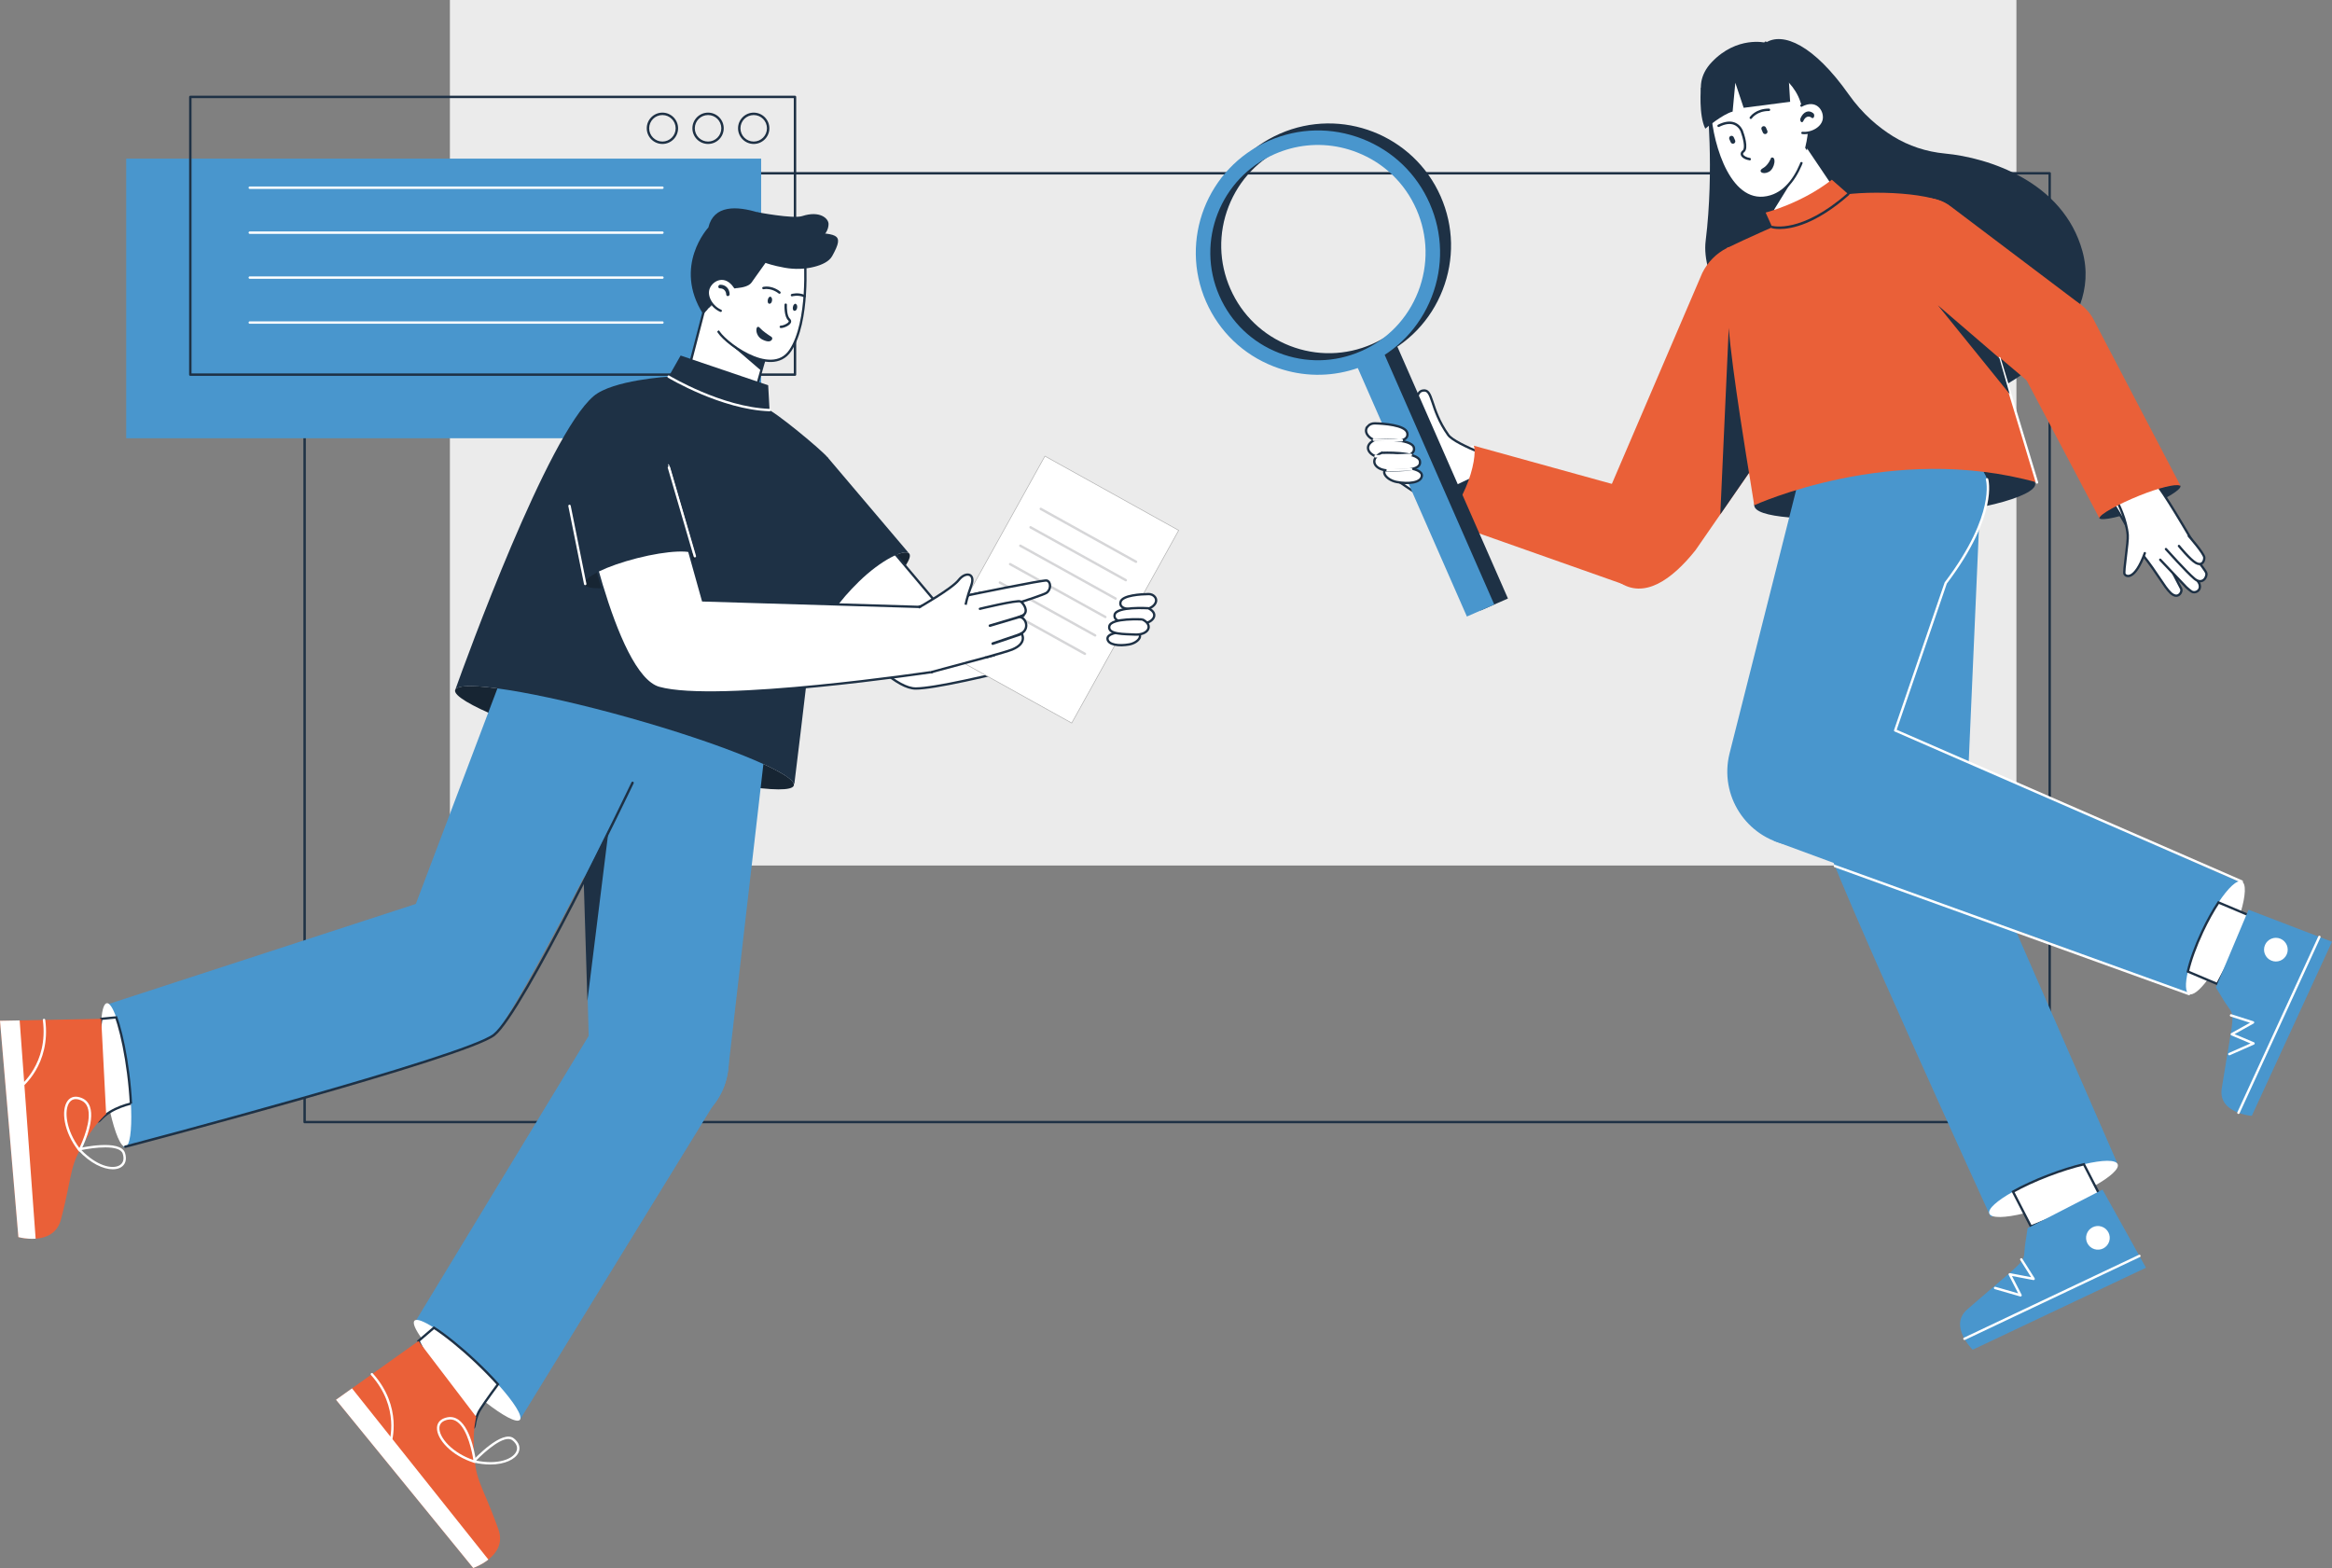 <?xml version="1.0" encoding="UTF-8"?>
<svg id="_Ñëîé_1" data-name="Ñëîé 1" xmlns="http://www.w3.org/2000/svg" viewBox="0 0 4013.99 2698.97">
  <rect x="0" y="0" width="4013.99" height="2698.97" fill="#808080" stroke="none"/>
  <defs>
    <style>
      .cls-1 {
        fill: #ebebeb;
      }

      .cls-2 {
        fill: #ea6038;
      }

      .cls-3, .cls-4, .cls-5, .cls-6 {
        fill: #fff;
      }

      .cls-7 {
        fill: #d6d6d8;
      }

      .cls-8 {
        fill: #172533;
      }

      .cls-9 {
        fill: #1e3145;
      }

      .cls-10 {
        fill: #4996cd;
      }

      .cls-4, .cls-5 {
        stroke: #1e3145;
        stroke-width: 4px;
      }

      .cls-4, .cls-5, .cls-6 {
        stroke-miterlimit: 10;
      }

      .cls-5 {
        stroke-linecap: round;
      }

      .cls-6 {
        stroke: #adadad;
      }
    </style>
  </defs>
  <rect class="cls-1" x="774.4" y="0" width="2696.39" height="1489.82"/>
  <g>
    <path class="cls-9" d="m3528.02,1933.5H524.31c-1.15,0-2.08-.93-2.08-2.08V298.31c0-1.15.93-2.08,2.08-2.08h3003.71c1.15,0,2.08.93,2.08,2.08v1633.1c0,1.15-.93,2.08-2.08,2.08Zm-3001.63-4.16h2999.54V300.39H526.39v1628.94Z"/>
    <g>
      <g>
        <path class="cls-9" d="m1140.19,247.8c-14.87,0-26.97-12.1-26.97-26.97s12.1-26.97,26.97-26.97,26.97,12.1,26.97,26.97-12.1,26.97-26.97,26.97Zm0-49.78c-12.58,0-22.81,10.23-22.81,22.81s10.23,22.81,22.81,22.81,22.81-10.23,22.81-22.81-10.23-22.81-22.81-22.81Z"/>
        <path class="cls-9" d="m1218.76,247.8c-14.87,0-26.97-12.1-26.97-26.97s12.1-26.97,26.97-26.97,26.97,12.1,26.97,26.97-12.1,26.97-26.97,26.97Zm0-49.78c-12.58,0-22.81,10.23-22.81,22.81s10.23,22.81,22.81,22.81,22.81-10.23,22.81-22.81-10.23-22.81-22.81-22.81Z"/>
        <path class="cls-9" d="m1297.33,247.8c-14.87,0-26.97-12.1-26.97-26.97s12.1-26.97,26.97-26.97,26.97,12.1,26.97,26.97-12.1,26.97-26.97,26.97Zm0-49.78c-12.58,0-22.81,10.23-22.81,22.81s10.23,22.81,22.81,22.81,22.81-10.23,22.81-22.81-10.23-22.81-22.81-22.81Z"/>
      </g>
      <rect class="cls-10" x="217.22" y="273.03" width="1092.89" height="481.32"/>
      <path class="cls-9" d="m1368.41,646.95H327.58c-1.15,0-2.08-.93-2.08-2.08V166.87c0-1.15.93-2.08,2.08-2.08h1040.82c1.15,0,2.08.93,2.08,2.08v478c0,1.15-.93,2.08-2.08,2.08Zm-1038.74-4.16h1036.66V168.95H329.67v473.84Z"/>
      <g>
        <path class="cls-3" d="m1140.19,325.17H429.95c-1.15,0-2.08-.93-2.08-2.08s.93-2.08,2.08-2.08h710.24c1.15,0,2.08.93,2.08,2.08s-.93,2.08-2.08,2.08Z"/>
        <path class="cls-3" d="m1140.19,402.54H429.95c-1.15,0-2.08-.93-2.08-2.08s.93-2.08,2.08-2.08h710.24c1.15,0,2.08.93,2.08,2.08s-.93,2.08-2.08,2.08Z"/>
        <path class="cls-3" d="m1140.19,479.91H429.95c-1.15,0-2.08-.93-2.08-2.08s.93-2.08,2.08-2.08h710.24c1.15,0,2.08.93,2.08,2.08s-.93,2.08-2.08,2.08Z"/>
        <path class="cls-3" d="m1140.19,557.29H429.95c-1.15,0-2.08-.93-2.08-2.08s.93-2.08,2.08-2.08h710.24c1.15,0,2.08.93,2.08,2.08s-.93,2.08-2.08,2.08Z"/>
      </g>
    </g>
    <g>
      <ellipse class="cls-8" cx="1074.96" cy="1269.98" rx="35.44" ry="302.87" transform="translate(-438.82 1960.54) rotate(-74.28)"/>
      <g>
        <path class="cls-4" d="m1300.92,671.58l24.43-86.77-92.55-131.79-50.27,193.93s71.35,34.17,94.34,33.46c22.99-.72,24.06-8.82,24.06-8.82Z"/>
        <polygon class="cls-9" points="1310.33 638.18 1248.4 584.94 1328.9 587.2 1310.33 638.18"/>
        <path class="cls-4" d="m1385.47,445.32s8.06,108.53-25.2,158.07c-33.26,49.54-119.19-18.54-124.9-35.17-5.71-16.62-42.21-96.2,3.08-150.43,45.3-54.23,138.37-36.12,147.01,27.53Z"/>
        <path class="cls-9" d="m1210.37,540.73l41.82-44.47s32.85,2.03,41.25-9.75l24.2-34s13.22,4.92,33.61,8.45c16.82,2.91,34.11,2.5,50.63-1.78,12.46-3.22,25.16-8.79,30.52-18.4,23.32-41.8,7.01-37.24-54.68-41.96,0,0-139.91-85.35-158.43-7.26,0,0-61.79,66.33-8.92,149.16Z"/>
        <path class="cls-9" d="m1302.97,365.13s62,11.94,77.77,6.82c30.5-9.89,45.15,4.05,45.41,13.36.26,9.31-5.66,23.38-24.86,30.54-30.05,11.21-64.09-8.23-82.23-19.69-18.14-11.46-16.09-31.04-16.09-31.04Z"/>
        <path class="cls-9" d="m1341.66,505.67c-.49,0-.97-.17-1.37-.51h0c-.11-.1-11.59-9.92-25.85-7.29-1.13.21-2.22-.54-2.43-1.67-.21-1.13.54-2.22,1.67-2.43,16.29-3.01,28.83,7.79,29.35,8.25.86.76.95,2.07.19,2.94-.41.47-.99.71-1.57.71Z"/>
        <path class="cls-9" d="m1385.05,511.92c-.29,0-.58-.06-.85-.18-10.51-4.74-20.26-1.73-20.35-1.7-1.09.35-2.27-.25-2.62-1.35-.35-1.09.25-2.26,1.34-2.62.46-.15,11.32-3.55,23.34,1.86,1.05.47,1.52,1.71,1.04,2.75-.35.77-1.11,1.23-1.9,1.23Z"/>
        <path class="cls-9" d="m1323.6,511.84c-1.21,1.3-1.87,3.01-2.08,4.78-.28,2.37-.19,5.78,2.54,6.19,4.22.64,6.12-6.81,4.16-10.21-1.67-2.89-3.4-2.08-4.62-.77Z"/>
        <path class="cls-9" d="m1366.84,524.02c-1.21,1.3-1.87,3.01-2.08,4.78-.28,2.37-.19,5.78,2.54,6.19,4.22.64,6.12-6.81,4.16-10.21-1.67-2.89-3.4-2.08-4.62-.77Z"/>
        <path class="cls-9" d="m1344.26,564.67c-.12,0-.24,0-.35,0-1.15-.05-2.04-1.03-1.98-2.18.05-1.15,1.03-2.03,2.18-1.98,3.09.16,11.96-3.3,13.41-6.75.16-.38.45-1.08-.77-2.21-7.27-6.71-6.51-25.11-6.4-27.19.06-1.15,1.04-2.03,2.19-1.97,1.15.06,2.03,1.04,1.97,2.19-.27,5.1.11,19.34,5.06,23.91,2.93,2.7,2.38,5.47,1.79,6.88-2.22,5.3-12.43,9.31-17.1,9.31Z"/>
        <path class="cls-9" d="m1328.96,584.01c.75-1.57.09-3.45-1.38-4.37-4.4-2.75-14.48-9.37-19.84-15.39-6.98-7.84-10.04,13.13,4.72,20.39,11.18,5.5,15.12,2.29,16.51-.63Z"/>
      </g>
      <g>
        <path class="cls-8" d="m1507.8,1030.69c-37.74,36.8-74.86,59.95-82.9,51.71-8.04-8.24,16.04-44.76,53.79-81.57,37.74-36.8,78.04-56.46,86.08-48.22,8.04,8.24-19.22,41.27-56.96,78.08Z"/>
        <path class="cls-4" d="m1438.13,831.39l183.67,218.14,307.61-65.68,22.63,114.37s-313.61,86.99-375.9,86.9c-62.28-.09-189.08-187.11-189.08-187.11l51.07-166.62Z"/>
        <path class="cls-9" d="m1564.77,952.63c-8.04-8.25-48.34,11.4-86.07,48.2-34.56,33.67-57.67,67.15-55.17,78.86l-119.84-120.92,120.57-171.87,140.51,165.73Z"/>
      </g>
      <g>
        <path class="cls-10" d="m1138.66,1248.89s-63.39,126.57-131.25,256.59c-54.96,105.22-112.9,212.66-142.51,257.02-6.13,9.19-11.04,15.66-14.48,18.84-40.53,37.72-637.79,193.82-637.79,193.82l-27.9-246.22,530.99-172.95,145.81-385.13,277.14,78.03Z"/>
        <path class="cls-3" d="m215.68,1973.8c-7.75,1-17.75-23.19-26.12-59.89-.16-.59-.27-1.2-.42-1.82-3.92-17.42-7.45-37.57-10.21-59.12-4.36-33.81-6.02-64.73-5.15-87.47.16-4.24.4-8.16.72-11.81,1.44-16.3,4.63-26.29,9.38-26.91,4.84-.6,10.53,8.57,16.17,24.45l.19.57c1.18,3.36,2.34,7,3.53,10.91,6.46,21.75,12.57,51.64,16.85,84.91,2.37,18.44,3.92,36.03,4.73,51.91.16,3.1.29,6.17.39,9.12,1.23,37.95-2.29,64.16-10.07,65.16Z"/>
        <g>
          <path class="cls-4" d="m225.36,1899.52c-11.34,2.89-24.36,7.4-35.79,14.39-6.22,3.79-11.96,8.29-16.73,13.67-25.89,29.28,1.36-173.85,1.36-173.85l.3-.04,25.55-2.47.19.57c1.18,3.36,2.34,7,3.53,10.91,6.46,21.75,12.57,51.64,16.85,84.91,2.37,18.44,3.92,36.03,4.73,51.91Z"/>
          <g>
            <g>
              <path class="cls-2" d="m0,1757.1l31.65,372.35s7.75,2.16,18.28,2.76c3.56.22,7.4.23,11.41-.05,17.39-1.17,37.14-8.37,43.61-33.22,22.9-87.75,11.8-90.31,49.2-147.22,14.18-21.58,28.54-34.07,28.54-34.07l-8.47-163.93-140.37,2.73-33.84.65Z"/>
              <path class="cls-3" d="m137.1,1982.11c-.63,0-1.23-.28-1.62-.78-26.01-32.42-30.84-70.93-19.04-86.55,5.55-7.35,14.26-9.01,24.52-4.67,6.62,2.79,11.26,7.74,13.77,14.69,9.61,26.56-14.75,74.17-15.79,76.19-.32.63-.94,1.05-1.64,1.12-.07,0-.14.01-.21.01Zm-6.62-90.19c-4.39,0-8.02,1.8-10.72,5.37-10.33,13.68-5.74,48.91,16.93,78.83,5.14-10.8,21.82-48.66,14.13-69.91-2.14-5.9-5.89-9.91-11.48-12.27-3.21-1.35-6.18-2.03-8.86-2.03Z"/>
              <path class="cls-3" d="m194.12,2012.72c-16.1,0-38.57-9.98-59.56-32.92-.5-.55-.67-1.32-.45-2.02.22-.71.8-1.24,1.52-1.41,2.93-.67,71.81-16.23,79.57,8.25,3.51,11.07.82,20.14-7.38,24.88-3.66,2.12-8.33,3.23-13.7,3.23Zm-53.99-33.08c25.79,26.8,52.81,33.64,65.61,26.24,6.46-3.73,8.41-10.84,5.5-20.02-5.17-16.3-50.12-10.58-71.11-6.22Z"/>
            </g>
            <path class="cls-3" d="m0,1757.1l31.65,372.35s7.75,2.16,18.28,2.76c3.56.22,7.4.23,11.41-.05l-27.5-375.71-33.84.65Z"/>
            <path class="cls-3" d="m35.24,1873.17c-.63,0-1.25-.29-1.66-.83-.69-.92-.51-2.22.41-2.92.5-.38,49.76-38.59,39.75-113.51-.15-1.14.65-2.19,1.79-2.34,1.14-.15,2.19.65,2.34,1.79,10.34,77.41-40.85,116.99-41.37,117.38-.38.28-.81.42-1.25.42Z"/>
          </g>
        </g>
      </g>
      <g>
        <path class="cls-10" d="m1318.92,1272.54l-65.83,570.85c-9.44,72.41-80.93,119.6-151.22,99.81h0c-50.5-14.22-85.87-59.64-87.27-112.09l-18.01-661.64,322.33,103.07Z"/>
        <path class="cls-10" d="m1028.03,1758.71l-312.52,515.05,179.22,170.32,332.14-540.46c53.44-65.84,25.94-164.73-53.83-193.51h0c-53.76-19.4-113.8.73-145.01,48.61Z"/>
        <path class="cls-3" d="m894.75,2444.07c-5.46,5.77-29.15-7.05-59.61-30.82-14.1-10.99-29.63-24.31-45.49-39.24-27.64-26-50.43-51.41-63.96-70.35-10.99-15.39-15.84-26.51-12.3-30.31,3.76-3.99,16.2.89,33.56,12.09,19.45,12.56,45.07,33.07,71.54,57.97,14.4,13.58,27.5,26.96,38.65,39.37,27.58,30.69,43.25,55.28,37.6,61.29Z"/>
        <g>
          <path class="cls-4" d="m857.15,2382.78c-7.63,10.28-15.66,21.31-22,30.47-5.86,8.46-10.34,15.34-11.82,18.66-2.99,6.63-5.17,13.58-6.09,20.72-4.84,38.78-96.97-144.29-96.97-144.29l.25-.22,5.18-4.46,21.26-18.22c19.45,12.56,45.07,33.07,71.54,57.97,14.4,13.58,27.5,26.96,38.65,39.37Z"/>
          <g>
            <g>
              <path class="cls-2" d="m578.35,2409.41l236.22,289.56s7.62-2.59,16.65-8.03c3.06-1.83,6.24-3.98,9.39-6.48,13.7-10.77,25.94-27.87,17.26-52.03-30.61-85.37-41.22-81.22-42.45-149.3-.47-25.82,4.34-44.23,4.34-44.23l-99.49-130.56-114.35,81.45-27.57,19.63Z"/>
              <path class="cls-3" d="m817.32,2518.18c-.2,0-.41-.03-.61-.09-39.76-12.09-65.48-41.16-64.55-60.72.44-9.19,6.69-15.48,17.61-17.7,7.05-1.43,13.66.04,19.66,4.36,22.92,16.51,29.68,69.56,29.95,71.81.09.7-.19,1.39-.73,1.85-.38.32-.86.49-1.34.49Zm-42.36-74.87c-1.42,0-2.87.15-4.36.45-9,1.83-13.94,6.6-14.28,13.81-.81,17.12,22.86,43.62,58.46,55.53-1.85-11.82-9.44-52.48-27.78-65.69-3.82-2.75-7.79-4.11-12.04-4.11Z"/>
              <path class="cls-3" d="m843.89,2520.86c-8.75,0-18.41-1.08-28.79-3.51-.72-.17-1.3-.71-1.51-1.42-.22-.71-.04-1.48.46-2.02,2.04-2.21,50.13-53.92,70.35-38.09,9.15,7.16,12.04,16.17,7.94,24.71-5.43,11.31-23.14,20.33-48.45,20.33Zm-24.28-6.78c36.42,7.58,62.58-2.02,68.98-15.35,3.22-6.72.83-13.69-6.76-19.63-13.47-10.54-47.35,19.55-62.22,34.98Z"/>
            </g>
            <path class="cls-3" d="m578.35,2409.41l236.22,289.56s7.62-2.59,16.65-8.03c3.06-1.83,6.24-3.98,9.39-6.48l-234.69-294.67-27.57,19.63Z"/>
            <path class="cls-3" d="m671.76,2485.72c-.22,0-.44-.04-.66-.11-1.09-.37-1.68-1.55-1.31-2.64.2-.59,19.31-59.93-31.23-116.14-.77-.86-.7-2.17.16-2.94.86-.77,2.17-.7,2.94.16,52.22,58.08,32.29,119.64,32.08,120.25-.29.87-1.1,1.42-1.97,1.42Z"/>
          </g>
        </g>
      </g>
      <path class="cls-9" d="m215.68,1975.88c-.92,0-1.77-.62-2.01-1.55-.29-1.11.37-2.25,1.49-2.54,5.85-1.54,585.31-153.91,633.97-192.08,48.62-38.13,235.88-429.15,237.77-433.1.5-1.04,1.74-1.48,2.78-.98,1.04.5,1.48,1.74.98,2.78-7.72,16.14-189.57,395.85-238.96,434.58-49.34,38.69-611.58,186.55-635.49,192.83-.18.05-.36.07-.53.07Z"/>
      <polygon class="cls-9" points="1047.53 1429.21 1011.1 1722.69 1004.68 1514.81 1047.53 1429.21"/>
      <path class="cls-9" d="m1367.32,1349.1l-1.08-.27c-7.73-21.04-129.06-70.01-281.66-112.97-161.02-45.33-295.85-66.81-301.16-47.96,19-53.08,158.97-438.73,238.43-506.11,32.73-27.74,129.05-33.46,129.05-33.46,0,0,149.57,47.1,167.48,54.27,17.94,7.18,94.67,71.05,105.87,84.31,11.24,13.24-56.94,562.2-56.94,562.2Z"/>
      <path class="cls-3" d="m1181.25,1077.42c-.36,0-.73-.1-1.07-.3-.99-.59-1.31-1.87-.71-2.86l27.26-45.44c.59-.99,1.87-1.31,2.86-.71.99.59,1.31,1.87.71,2.86l-27.26,45.44c-.39.65-1.08,1.01-1.79,1.01Z"/>
      <g>
        <rect class="cls-6" x="1689.91" y="825.24" width="263.31" height="379.33" transform="translate(721.44 -756.5) rotate(29.03)"/>
        <g>
          <path class="cls-7" d="m1955.42,969.06c-.34,0-.69-.08-1.01-.26l-163.98-91.02c-1.01-.56-1.37-1.83-.81-2.83.56-1.01,1.82-1.37,2.83-.81l163.98,91.02c1.01.56,1.37,1.83.81,2.83-.38.69-1.09,1.07-1.82,1.07Z"/>
          <path class="cls-7" d="m1937.83,1000.75c-.34,0-.69-.08-1.01-.26l-163.98-91.02c-1.01-.56-1.37-1.83-.81-2.83.56-1,1.82-1.37,2.83-.81l163.98,91.02c1.01.56,1.37,1.83.81,2.83-.38.69-1.09,1.07-1.82,1.07Z"/>
          <path class="cls-7" d="m1920.24,1032.44c-.34,0-.69-.08-1.01-.26l-163.98-91.02c-1.01-.56-1.37-1.83-.81-2.83.56-1.01,1.82-1.37,2.83-.81l163.98,91.02c1.01.56,1.37,1.83.81,2.83-.38.69-1.09,1.07-1.82,1.07Z"/>
          <path class="cls-7" d="m1902.64,1064.14c-.34,0-.69-.08-1.01-.26l-163.98-91.02c-1.01-.56-1.37-1.83-.81-2.83.56-1.01,1.82-1.37,2.83-.81l163.98,91.02c1.01.56,1.37,1.83.81,2.83-.38.69-1.09,1.07-1.82,1.07Z"/>
          <path class="cls-7" d="m1885.05,1095.83c-.34,0-.69-.08-1.01-.26l-163.98-91.02c-1.01-.56-1.37-1.83-.81-2.83.56-1.01,1.82-1.37,2.83-.81l163.98,91.02c1.01.56,1.37,1.83.81,2.83-.38.69-1.09,1.07-1.82,1.07Z"/>
          <path class="cls-7" d="m1867.46,1127.52c-.34,0-.69-.08-1.01-.26l-163.98-91.02c-1.01-.56-1.37-1.83-.81-2.83.56-1.01,1.82-1.37,2.83-.81l163.98,91.02c1.01.56,1.37,1.83.81,2.83-.38.69-1.09,1.07-1.82,1.07Z"/>
        </g>
      </g>
      <path class="cls-3" d="m1194.51,956c-.9,0-1.73-.59-2-1.5l-44.61-152.73c-.32-1.1.31-2.26,1.41-2.58,1.1-.32,2.26.31,2.58,1.42l44.61,152.73c.32,1.1-.31,2.26-1.41,2.58-.19.06-.39.08-.58.08Z"/>
      <polygon class="cls-9" points="1322.25 663.14 1171.53 611.98 1150.89 648.33 1324.97 712.51 1322.25 663.14"/>
      <path class="cls-3" d="m1324.61,707.94s-.05,0-.07,0c-83.25-2.88-173.82-57.28-174.72-57.82-.98-.6-1.3-1.88-.7-2.86.6-.98,1.88-1.3,2.86-.7.9.54,90.55,54.38,172.71,57.22,1.15.04,2.05,1,2.01,2.15-.04,1.13-.96,2.01-2.08,2.01Z"/>
      <g>
        <path class="cls-4" d="m1987.58,1027.17c-2.61-3.1-6.55-4.64-10.6-4.58-12.21.18-45.48,1.77-48.29,13.7-3.45,14.63,24.06,13.52,40.41,12.88,13.9-.54,26.32-12.67,18.48-22Z"/>
        <path class="cls-4" d="m1976.64,1046.96s-55.02-3.58-58.09,11.23c-3.07,14.81,27.56,15.14,45.76,15.36,18.2.22,33.26-16.11,12.33-26.59Z"/>
        <path class="cls-4" d="m1952.6,1086.86s-48.09-1.52-46.26,13.16c1.25,10.01,19.72,12.43,37.41,9.21,16.22-2.95,27.5-18.07,8.84-22.37Z"/>
        <path class="cls-4" d="m1966.48,1066.22s-53.83-3.16-57.04,11.58c-3.21,14.74,26.34,13.46,43.78,14.45,23.23,1.31,33.22-15.99,13.26-26.03Z"/>
      </g>
      <g>
        <ellipse class="cls-8" cx="1101.77" cy="981.01" rx="98.95" ry="20.85" transform="translate(-207.88 301.98) rotate(-14.28)"/>
        <g>
          <path class="cls-4" d="m1605.59,1156.55s-371.78,55.57-471.35,27.54c-78.96-22.23-137.75-336.33-137.75-336.33l147.96-48.67,65.55,234.34,377.03,11.38"/>
          <g>
            <polyline class="cls-4" points="1581.23 1044.51 1686.46 1020.79 1710.58 1127.95 1601.3 1157.37"/>
            <path class="cls-4" d="m1666.21,1024.66s129.87-26.92,135.48-25.39c7.72,2.11,7.78,15.91-.61,21.33-8.38,5.42-110.75,37.04-110.75,37.04"/>
            <path class="cls-5" d="m1686.65,1047.96s64.48-15.65,69.82-12.66c5.35,2.95,14.53,17,4.84,23.41-1.31.89-3.5,1.91-6.23,3.04,11.98,2.38,16.6,20.74,3.21,28.4.03,0,.06.02.08.05.58.9,10.52,16.94-16.18,27.86-5.71,2.32-23.98,7.64-45.49,13.59"/>
            <path class="cls-9" d="m1703.77,1079.17c-.91,0-1.74-.62-2-1.57-.32-1.15.32-2.35,1.43-2.68l57.83-17.2c1.1-.33,2.26.34,2.57,1.49.32,1.15-.32,2.35-1.43,2.68l-57.83,17.2c-.19.06-.38.08-.57.08Z"/>
            <path class="cls-9" d="m1708.59,1110.17c-.89,0-1.71-.63-1.99-1.6-.34-1.2.27-2.47,1.37-2.85l50.17-16.99c1.1-.37,2.26.3,2.61,1.5.34,1.2-.27,2.47-1.37,2.85l-50.17,16.99c-.21.07-.41.1-.62.1Z"/>
            <path class="cls-4" d="m1581.23,1045.85s57.23-32.34,68.92-47.4c11.69-15.06,29.4-12.09,21.64,9.36-7.76,21.44-9.64,33.12-9.64,33.12"/>
          </g>
        </g>
        <path class="cls-9" d="m1198.06,957.57l-.27.05c0-.35-.03-.69-.13-1.03-2.85-11.14-48.07-9.25-101.02,4.2-51.98,13.21-92.07,32.7-90.87,43.99l-36.8-193.48,139.63-146.83,89.46,293.1Z"/>
        <path class="cls-3" d="m1007.32,1007.27c-.97,0-1.84-.68-2.04-1.67l-27.03-134.37c-.23-1.13.5-2.22,1.63-2.45,1.13-.22,2.22.5,2.45,1.63l27.03,134.37c.23,1.13-.5,2.23-1.63,2.45-.14.03-.28.04-.41.04Z"/>
        <path class="cls-3" d="m1196.01,959.53c-.9,0-1.73-.59-2-1.5l-44.61-152.73c-.32-1.1.31-2.26,1.41-2.58,1.1-.32,2.26.31,2.58,1.42l44.61,152.73c.32,1.1-.31,2.26-1.41,2.58-.19.06-.39.08-.58.08Z"/>
      </g>
    </g>
    <g>
      <ellipse class="cls-3" cx="2508.17" cy="832.87" rx="71.65" ry="16.05" transform="translate(743.84 2800.54) rotate(-66.49)"/>
      <path class="cls-9" d="m3753.11,836.2c2.47,6.12-25.27,23.09-61.97,37.9-36.69,14.81-75.38,23.71-77.85,17.59-2.47-6.12,32.21-24.96,68.91-39.76,36.69-14.81,68.45-21.85,70.92-15.73Z"/>
      <g>
        <path class="cls-9" d="m2937.98,170.58s13.12,121.16-2.09,244.12c-15.21,122.96,217.35,337.48,217.35,337.48l134.73-178.86-112.37-246.18-59.42-162.33-178.19,5.76Z"/>
        <path class="cls-9" d="m3461.29,657.06s159.9-91.78,123.1-224.78c-33.18-119.94-162.35-161.04-236.48-168-31.81-2.99-62.6-12.97-89.74-29.81-24.55-15.23-52.12-38.08-76.06-72-60.33-85.48-113.21-107.9-142.98-88.94,0,0-49.22-12.25-92.6,33.29-43.38,45.54,1.67,93.47,1.67,93.47l228.96,331.49,202.89,175.17,81.24-49.89Z"/>
        <g>
          <polygon class="cls-4" points="3176.51 349.98 3065.88 391.48 3052.31 363.14 3034.75 326.42 3040.57 318.19 3042.36 315.71 3099.37 235.49 3176.51 349.98"/>
          <polygon class="cls-9" points="3090.31 301.75 3052.31 363.14 3034.75 326.42 3040.57 318.19 3090.31 301.75"/>
        </g>
        <path class="cls-4" d="m3018.8,120.72s-78.98,13.34-75.6,71.23c3.45,59.06,35.68,167.09,104.82,146.06,56.72-17.25,69.39-113.38,65.75-125.03-3.64-11.65-46.47-112.41-94.96-92.26Z"/>
        <path class="cls-3" d="m3103.86,209.73s-2.4-5.45-34.62-32.96c-30.99-26.45-52.74-46.21-52.74-46.21,0,0-34.94,9.18-49.11,20.58-14.77,11.88-23.63,48.24-23.63,48.24,0,0-13.77-19.3-14.81-36.82-1.04-17.52,55.38-57.37,113.52-45.61,0,0,63.59,23.14,61.39,92.78Z"/>
        <path class="cls-9" d="m2984.47,247.06h0c2.09-.92,3.03-3.35,2.12-5.43l-2.37-5.41c-.92-2.09-3.35-3.03-5.43-2.12h0c-2.09.92-3.03,3.35-2.12,5.43l2.37,5.41c.92,2.09,3.35,3.03,5.43,2.12Z"/>
        <path class="cls-9" d="m3039.9,230.46h0c2.09-.92,3.03-3.35,2.12-5.43l-2.37-5.41c-.92-2.09-3.35-3.03-5.43-2.12h0c-2.09.92-3.03,3.35-2.12,5.43l2.37,5.41c.92,2.09,3.35,3.03,5.43,2.12Z"/>
        <path class="cls-9" d="m3011.74,276.04c-.1,0-.21,0-.31-.02-6.3-.94-13.71-4.28-15.09-9.42-.53-1.99-.37-4.99,3.41-8,4.45-3.54.53-20.97-3.67-32.22-.04-.11-3.04-8.19-11.34-11.51-6.9-2.75-15.54-1.57-25.66,3.51-1.03.52-2.28.1-2.79-.93-.52-1.03-.1-2.28.93-2.79,11.27-5.66,21.07-6.88,29.14-3.63,10.05,4.04,13.5,13.52,13.64,13.92,1.85,4.96,10.74,30.22,2.35,36.9-1.62,1.29-2.29,2.52-1.98,3.66.72,2.67,5.96,5.53,11.68,6.38,1.14.17,1.92,1.23,1.75,2.37-.15,1.03-1.04,1.78-2.06,1.78Z"/>
        <path class="cls-9" d="m3048.69,271.48s-4.68,12.85-14.19,18c-9.51,5.16-.6,12.04,10.14,6.34,10.75-5.7,13.29-27.91,4.05-24.35Z"/>
        <path class="cls-9" d="m3013.59,204.81c-.4,0-.8-.11-1.15-.35-.95-.64-1.22-1.92-.58-2.88.4-.6,9.96-14.66,32.76-14.66.09,0,.17,0,.25,0,1.15,0,2.08.94,2.07,2.09,0,1.15-.94,2.07-2.08,2.07-.08,0-.16,0-.24,0-20.47,0-28.94,12.27-29.29,12.8-.4.6-1.06.92-1.73.92Z"/>
        <path class="cls-3" d="m3094.01,222.52l15.59-20.26-15.59,20.26Z"/>
        <path class="cls-9" d="m3016.5,132.64c-.26,0-.52-.05-.77-.15-1.07-.42-1.59-1.63-1.17-2.7l22.63-57.04c.42-1.07,1.63-1.59,2.7-1.17,1.07.42,1.59,1.63,1.17,2.7l-22.63,57.04c-.32.82-1.11,1.31-1.94,1.31Z"/>
        <path class="cls-3" d="m2943.77,199.37s-13.79-27.7,8.9-51.98c22.25-23.82,63.84-16.83,63.84-16.83,0,0-63.85,18.63-72.74,68.81Z"/>
        <path class="cls-9" d="m2927.71,151.16s-4.07,46.8,7.52,70.29c0,0,30.19-25.18,47.07-29.35l4.65-49.62,14.34,43.09,80.02-10.34-4.28-70.07-97.48,2.15-51.84,43.86Z"/>
      </g>
      <path class="cls-9" d="m2561.49,792.64s-90.71-14.42-105.4-27.12l-21.68,87.54,84.94,29.76,42.14-90.18Z"/>
      <path class="cls-4" d="m2592.47,796.03s-87.22-29.78-99.72-47.38c-32.59-45.92-25.13-80.37-44.23-76.26-19.1,4.1-4.24,53.91-17.67,60.74-13.43,6.83-53.54-.92-53.54-.92l32.77,98.4,45.57,30.5,136.82-65.07Z"/>
      <path class="cls-9" d="m3503.23,832.96c.92,21.48-102.76,51.56-251.23,57.9-148.47,6.34-231.61.35-232.53-21.14s80.73-50.33,229.21-56.66c148.47-6.34,253.63-1.58,254.55,19.9Z"/>
      <path class="cls-2" d="m2930,470.02l-175.37,409.17c-21.14,43.21-7.5,95.38,32.08,122.71h0c43.1,29.76,90.8-3.49,131.76-54.9l197.74-285.89-140.61-235.81-3.37,1.72c-18.36,9.39-33.18,24.47-42.24,42.99Z"/>
      <path class="cls-10" d="m3409.28,841.42l-24.78,565.32,259.52,594.55-217.51,93.46s-277.62-607.44-286.07-653.17c-8.44-45.73,35.77-631.62,35.77-631.62l233.07,31.47Z"/>
      <path class="cls-3" d="m3645.08,2004.07c2.99,7.79-12.69,21.71-39.19,36.75-17.02,9.63-38.5,19.68-62.37,28.84-21.31,8.18-41.69,14.58-59.43,18.86-32.96,8-56.68,8.75-59.89.39-3.07-7.95,13.28-22.28,40.74-37.65,16.75-9.37,37.65-19.08,60.78-27.97,22.05-8.49,43.1-15,61.22-19.27,32.07-7.61,55.02-8.16,58.15.04Z"/>
      <g>
        <path class="cls-4" d="m3616.72,2061.9l-120.98,49.23-11.65-22.61-19.16-37.26c16.75-9.37,37.65-19.08,60.78-27.97,22.05-8.49,43.1-15,61.22-19.27l18.96,36.79,5.54,10.79,5.29,10.29Z"/>
        <path class="cls-10" d="m3619,2047.72l74.77,134.44-298.26,141.15s-41.94-41.06-9.27-69.49c113.22-98.52,94.01-74.16,99.91-114.12,3.33-22.55,3.98-25.7,3.98-25.7l128.88-66.3Z"/>
        <path class="cls-3" d="m3381.33,2306.56c-.78,0-1.53-.44-1.88-1.19-.49-1.04-.05-2.28.99-2.77l301.14-142.63c1.04-.49,2.28-.05,2.77.99.49,1.04.05,2.28-.99,2.77l-301.14,142.63c-.29.14-.59.2-.89.2Z"/>
        <circle class="cls-3" cx="3610.96" cy="2130.58" r="20.38" transform="translate(479.6 4918.6) rotate(-72.22)"/>
        <path class="cls-3" d="m3477.87,2231.7c-.19,0-.39-.03-.58-.08l-43.75-12.61c-1.1-.32-1.74-1.47-1.42-2.58.32-1.1,1.47-1.74,2.58-1.42l39.11,11.27-16.36-31.81c-.36-.71-.29-1.56.18-2.2.48-.64,1.28-.95,2.06-.8l36.36,6.95-18.65-29.5c-.61-.97-.32-2.26.65-2.87.97-.61,2.26-.32,2.87.65l21.21,33.56c.44.7.43,1.6-.04,2.28-.47.69-1.3,1.03-2.11.87l-36.88-7.05,16.62,32.3c.38.74.28,1.63-.24,2.27-.4.49-1,.76-1.61.76Z"/>
      </g>
      <g>
        <path class="cls-10" d="m3099.77,811.29l-122.85,485.97c-17.86,72.16,28.97,144.41,102.14,157.56h0c62.64,11.26,124.1-24.97,144.58-85.22l125.49-366.11s87.45-117.56,71.1-178.44c-16.35-60.88-278.12-242.07-320.46-13.76Z"/>
        <g>
          <polygon class="cls-10" points="3216.03 1236.97 3858.25 1519.47 3767.59 1710.85 3053.37 1447.39 3216.03 1236.97"/>
          <path class="cls-3" d="m3857.09,1569.62c-4.82,16.4-12.04,35.37-21.29,55.08-11.66,24.85-24.45,46.48-36.07,61.95-13.4,17.84-25.2,27.49-31.84,24.36-6.51-3.05-6.8-17.7-1.97-38.64,4.34-19.02,12.93-43.27,24.87-68.76,8.94-19.06,18.56-36.27,27.8-50.21,16.67-25.19,32.11-39.83,40.11-36.1,7.83,3.66,6.65,24.21-1.61,52.32Z"/>
          <path class="cls-3" d="m3858.69,1519.39c-.28,0-.56-.06-.83-.17l-596.54-260.04c-.99-.43-1.49-1.56-1.14-2.58l86.99-253.78c.07-.21.18-.41.31-.58,45.79-60.45,62.59-105.27,68.62-132.23,6.52-29.13,2.19-44.2,2.14-44.35-.33-1.1.29-2.26,1.39-2.59,1.1-.33,2.26.29,2.59,1.38.19.64,4.67,15.95-1.96,45.99-6.05,27.4-22.98,72.88-69.27,134.05l-86.26,251.64,594.78,259.28c1.05.46,1.54,1.69,1.08,2.74-.34.78-1.11,1.25-1.91,1.25Z"/>
          <path class="cls-3" d="m3767.89,1713.07c-.24,0-.47-.04-.71-.12l-609.52-220.23c-1.08-.39-1.64-1.58-1.25-2.67.39-1.08,1.58-1.64,2.67-1.25l609.52,220.23c1.08.39,1.64,1.58,1.25,2.67-.31.85-1.11,1.38-1.96,1.38Z"/>
          <g>
            <path class="cls-4" d="m3877.68,1578.3l-61.11,115.36-.03.04-16.81-7.05-33.81-14.28c4.34-19.02,12.93-43.27,24.87-68.76,8.94-19.06,18.56-36.27,27.8-50.21l38.5,16.22,9.95,4.21,10.65,4.47Z"/>
            <path class="cls-10" d="m3870.35,1565.96l143.64,55.07-138.05,299.71s-58.52-4.56-51.72-47.32c23.55-148.22,24.46-117.21,3.33-151.63-11.92-19.42-13.44-22.26-13.44-22.26l56.24-133.57Z"/>
            <path class="cls-3" d="m3852.97,1917.48c-.29,0-.59-.06-.87-.19-1.04-.48-1.5-1.72-1.02-2.76l139.31-302.69c.48-1.04,1.72-1.5,2.76-1.02,1.04.48,1.5,1.72,1.02,2.76l-139.31,302.69c-.35.76-1.1,1.21-1.89,1.21Z"/>
            <path class="cls-3" d="m3925.3,1615.87c10.37,4.37,15.24,16.32,10.87,26.69-4.37,10.37-16.32,15.24-26.69,10.87-10.37-4.37-15.24-16.32-10.87-26.69,4.37-10.37,16.32-15.24,26.69-10.87Z"/>
            <path class="cls-3" d="m3837.3,1816.53c-.8,0-1.56-.46-1.91-1.24-.47-1.05.01-2.28,1.06-2.75l37.22-16.47-32.97-13.88c-.73-.31-1.23-1.01-1.27-1.8-.04-.8.37-1.55,1.07-1.93l32.34-18.01-33.24-10.65c-1.1-.35-1.7-1.52-1.35-2.62.35-1.1,1.52-1.7,2.62-1.35l37.81,12.11c.79.25,1.35.95,1.44,1.78s-.33,1.62-1.06,2.03l-32.81,18.27,33.48,14.1c.77.32,1.27,1.07,1.27,1.9,0,.83-.48,1.59-1.24,1.92l-41.63,18.42c-.27.12-.56.18-.84.18Z"/>
          </g>
        </g>
      </g>
      <path class="cls-2" d="m2896.81,908.05c4.39,16.34,3.71,34.3-3.3,51.43-16.62,40.58-62.58,60.44-103.53,44.81l-303.89-107.33c9.64-6.49,24.33-29.08,36.8-57.68,13.82-31.79,17.91-63.11,13.86-72.11l299.3,82.8c30.91,6.8,53.24,30.11,60.75,58.07Z"/>
      <g>
        <g>
          <g>
            <rect class="cls-9" x="2449.05" y="577.11" width="51.45" height="483.88" transform="translate(-120.5 1063.79) rotate(-23.7)"/>
            <rect class="cls-10" x="2425.49" y="587.45" width="51.45" height="483.88" transform="translate(-126.64 1055.19) rotate(-23.7)"/>
          </g>
          <path class="cls-9" d="m2341.45,625.81c-42.94,11.53-88.26,9.13-130.46-7.32-52.31-20.39-93.55-59.94-116.11-111.35-22.57-51.41-23.76-108.53-3.37-160.84,20.4-52.31,59.94-93.55,111.35-116.11,106.13-46.59,230.37,1.86,276.96,107.98,22.57,51.41,23.76,108.53,3.37,160.84-20.4,52.31-59.94,93.55-111.35,116.11-9.94,4.36-20.09,7.93-30.38,10.69Zm-102.04-382.08c-8.93,2.4-17.79,5.5-26.51,9.33-45.3,19.89-80.15,56.22-98.12,102.31-17.97,46.09-16.92,96.43,2.97,141.73,19.89,45.3,56.22,80.15,102.31,98.12,46.09,17.97,96.43,16.92,141.73-2.97,45.3-19.88,80.15-56.22,98.12-102.31,17.97-46.09,16.92-96.43-2.97-141.73h0c-37.22-84.79-130.71-127.8-217.53-104.47Z"/>
          <path class="cls-10" d="m2322.57,637.98c-42.94,11.53-88.26,9.13-130.46-7.32-52.31-20.39-93.55-59.94-116.11-111.35-46.59-106.13,1.85-230.37,107.98-276.96,51.41-22.57,108.53-23.76,160.84-3.37,52.31,20.4,93.55,59.94,116.11,111.35h0c22.57,51.41,23.76,108.53,3.37,160.84-20.4,52.31-59.94,93.55-111.35,116.11-9.94,4.36-20.09,7.93-30.38,10.69Zm-101.78-382.17c-9.07,2.44-18.01,5.57-26.77,9.42-93.51,41.05-136.2,150.52-95.15,244.04,19.89,45.3,56.22,80.15,102.31,98.12,46.09,17.97,96.43,16.92,141.73-2.97,45.3-19.88,80.15-56.22,98.12-102.31,17.97-46.09,16.92-96.43-2.97-141.73h0c-19.89-45.3-56.22-80.15-102.31-98.12-37.18-14.5-77.13-16.61-114.96-6.45Z"/>
        </g>
        <g>
          <path class="cls-4" d="m2354.2,733.88c3.06-3.56,7.65-5.29,12.35-5.17,14.15.38,52.69,2.69,55.79,16.55,3.8,17-28.08,15.34-47.02,14.37-16.1-.82-30.33-15.06-21.11-25.75Z"/>
          <path class="cls-4" d="m2366.6,756.97s63.83-3.38,67.18,13.82c3.35,17.21-32.16,17.17-53.26,17.17-21.1,0-38.33-19.13-13.92-30.99Z"/>
          <path class="cls-4" d="m2393.91,803.55s55.76-1.09,53.44,15.9c-1.59,11.59-23.03,14.13-43.5,10.15-18.76-3.65-31.63-21.33-9.94-26.05Z"/>
          <path class="cls-4" d="m2378.11,779.44s62.44-2.91,65.95,14.22c3.52,17.13-30.72,15.24-50.95,16.13-26.95,1.2-38.29-19-15-30.36Z"/>
          <path class="cls-3" d="m2388.37,811.44c-1.12,0-2.04-.89-2.08-2.01-.04-1.15.86-2.11,2.01-2.15l40.78-1.39c1.16-.02,2.11.86,2.15,2.01.04,1.15-.86,2.11-2.01,2.15l-40.78,1.39s-.05,0-.07,0Z"/>
          <path class="cls-3" d="m2367.58,787.56c-1.11,0-2.03-.88-2.08-2-.05-1.15.85-2.12,1.99-2.17l61.02-2.53c1.15-.06,2.12.84,2.17,1.99.05,1.15-.85,2.12-1.99,2.17l-61.02,2.53s-.06,0-.09,0Z"/>
          <path class="cls-3" d="m2412.92,760.01s-.03,0-.04,0l-48.1-1c-1.15-.02-2.06-.98-2.04-2.12.02-1.15.96-2.07,2.12-2.04l48.1,1c1.15.02,2.06.98,2.04,2.12-.02,1.13-.95,2.04-2.08,2.04Z"/>
        </g>
      </g>
      <path class="cls-2" d="m3064.38,385s-59.02,25.9-92.14,42.03c-11.79,92.2,26.63,312.85,47.24,442.69,0,0,237.54-109.12,486.69-39.25,0,0-79.72-278.5-146.61-469.68-9.46-27.05-122.09-33.85-183.34-26.03,0,0,6.03,38.74-111.83,50.24Z"/>
      <path class="cls-2" d="m3050.39,390.81l-11.28-24.94s61.62-15.59,113.98-56.53l36.44,32.02-49.88,50.3s-59.57,21.76-67.33,22.89c-7.77,1.13-21.92-23.74-21.92-23.74Z"/>
      <path class="cls-9" d="m2975.67,564.36l-14.59,321.05,49.44-71.48s-29.71-178.22-34.85-249.57Z"/>
      <g>
        <g>
          <path class="cls-4" d="m3659.62,903.83s-43.01-76.81-68.17-97.46c-25.16-20.65,53.96-69.93,53.96-69.93l94.78,142.45-80.57,24.94Z"/>
          <g>
            <path class="cls-4" d="m3657.94,896.5s6.13,28.66,29.16,57.22c26.72,33.15,37.45,55.9,49.32,67.11,3.17,2.99,6.98,4.72,9.7,4.59,6.43-.29,10.04-7.84,8.24-11.98l-20.36-39.17,48.93-26.98s-49.49-85.47-67.34-109.05"/>
            <path class="cls-5" d="m3646.14,867.32s14.05,26.82,16.24,53.64c1.04,12.74-7.71,62.87-5.5,67.23,2.21,4.36,17.25,12.2,34.93-36.06"/>
            <g>
              <path class="cls-5" d="m3718.3,963.45l44.93,47.39s5.9,5.4,9.16,7.45c5.66,3.56,17.46-1.3,13.37-13.26-2.79-8.16-46.26-57.57-46.26-57.57"/>
              <path class="cls-5" d="m3759.91,937.52s36,42.11,37.77,48.99c1.77,6.88-6.97,20.95-20.47,9.66-13.5-11.29-49.04-51.04-49.04-51.04"/>
              <path class="cls-5" d="m3767.53,922.73s26.58,30.2,26.66,37.07c.09,6.87-4.2,14.68-14.24,9.29-10.04-5.39-29.43-29.32-29.43-29.32"/>
            </g>
          </g>
        </g>
        <path class="cls-2" d="m3579.22,522.59l-221.52-167.32c-27.35-20.66-65.46-19.26-91.22,3.34h0c-31.59,27.72-32.96,76.44-2.97,105.89l226.36,191.41h.03c31.85,16.51,61.36,21.82,87.28,5.45l7.05-6.43c40.61-35.75,38.19-99.75-5.01-132.34Z"/>
        <path class="cls-2" d="m3752.89,835.56l-.8.33c-7.11-3.34-36.24,3.71-69.42,17.12-35.54,14.34-69.62,32.57-69.01,39.14l-141.55-268.18c-21.83-36.69-8.92-84.16,28.48-104.73,5.45-2.99,11.09-5.25,16.85-6.79,34.14-9.17,71.34,6.76,87.46,40.08l148,283.04Z"/>
      </g>
      <path class="cls-3" d="m3506.16,832.55c-.89,0-1.72-.58-1.99-1.48l-64.61-213.9c-.33-1.1.29-2.26,1.39-2.59,1.1-.33,2.26.29,2.6,1.39l64.61,213.9c.33,1.1-.29,2.26-1.39,2.59-.2.06-.4.09-.6.09Z"/>
      <polygon class="cls-9" points="3335.6 525.47 3459.16 678.23 3441.56 616.57 3335.6 525.47"/>
      <path class="cls-9" d="m3063.1,394.25c-8.14,0-12.71-1.27-13.31-1.45-1.1-.33-1.73-1.49-1.4-2.59.33-1.1,1.48-1.73,2.58-1.4h0c.49.14,49.86,13.48,128.98-56.22.86-.76,2.18-.68,2.94.19.76.86.68,2.18-.19,2.94-57.68,50.82-99.52,58.53-119.61,58.53Z"/>
    </g>
  </g>
  <g>
    <path class="cls-5" d="m1240.6,534.97c-14.7-6.24-26.79-24.74-20.68-39.49,6.11-14.75,28.89-25.86,45.14-.98"/>
    <path class="cls-9" d="m1251.43,509.37c-.81-.45-1.37-1.33-1.41-2.4-.24-6.4-4.71-10.76-10.87-10.6-1.62.05-2.86-1.32-2.76-3.05.11-1.73,1.51-3.16,3.14-3.2,9.14-.24,16.03,6.51,16.39,16.05.06,1.71-1.2,3.28-2.84,3.5-.61.08-1.19-.03-1.67-.3Z"/>
  </g>
  <g>
    <path class="cls-5" d="m3102.45,228.8c15.82,1.68,35.29-8.59,37.1-24.4,1.81-15.8-12.66-36.49-38.84-22.67"/>
    <path class="cls-9" d="m3101.58,210.35c.92,0,1.83-.69,2.38-1.96,3.3-7.61,9.3-9.9,14.59-5.55,1.39,1.15,3.13.33,3.88-1.84.74-2.17.21-4.86-1.19-6.01-7.84-6.46-17.11-2.9-22.03,8.44-.88,2.04-.54,4.8.78,6.17.49.51,1.05.76,1.6.76Z"/>
  </g>
  <path class="cls-3" d="m3094.15,284.17s4.04-6.52,7.39-5.2c3.34,1.32,2.32,5.92,2.32,5.92l8.38-22.89-12.75-18.7-5.34,40.87Z"/>
  <path class="cls-3" d="m1218.3,532.3l5.14-5.47,5.19,5.95,13.64,37.71s-3.38-3.18-6.4-1.09-1.57,6.23-1.57,6.23l-11.11-6.82-4.89-36.5Z"/>
</svg>
